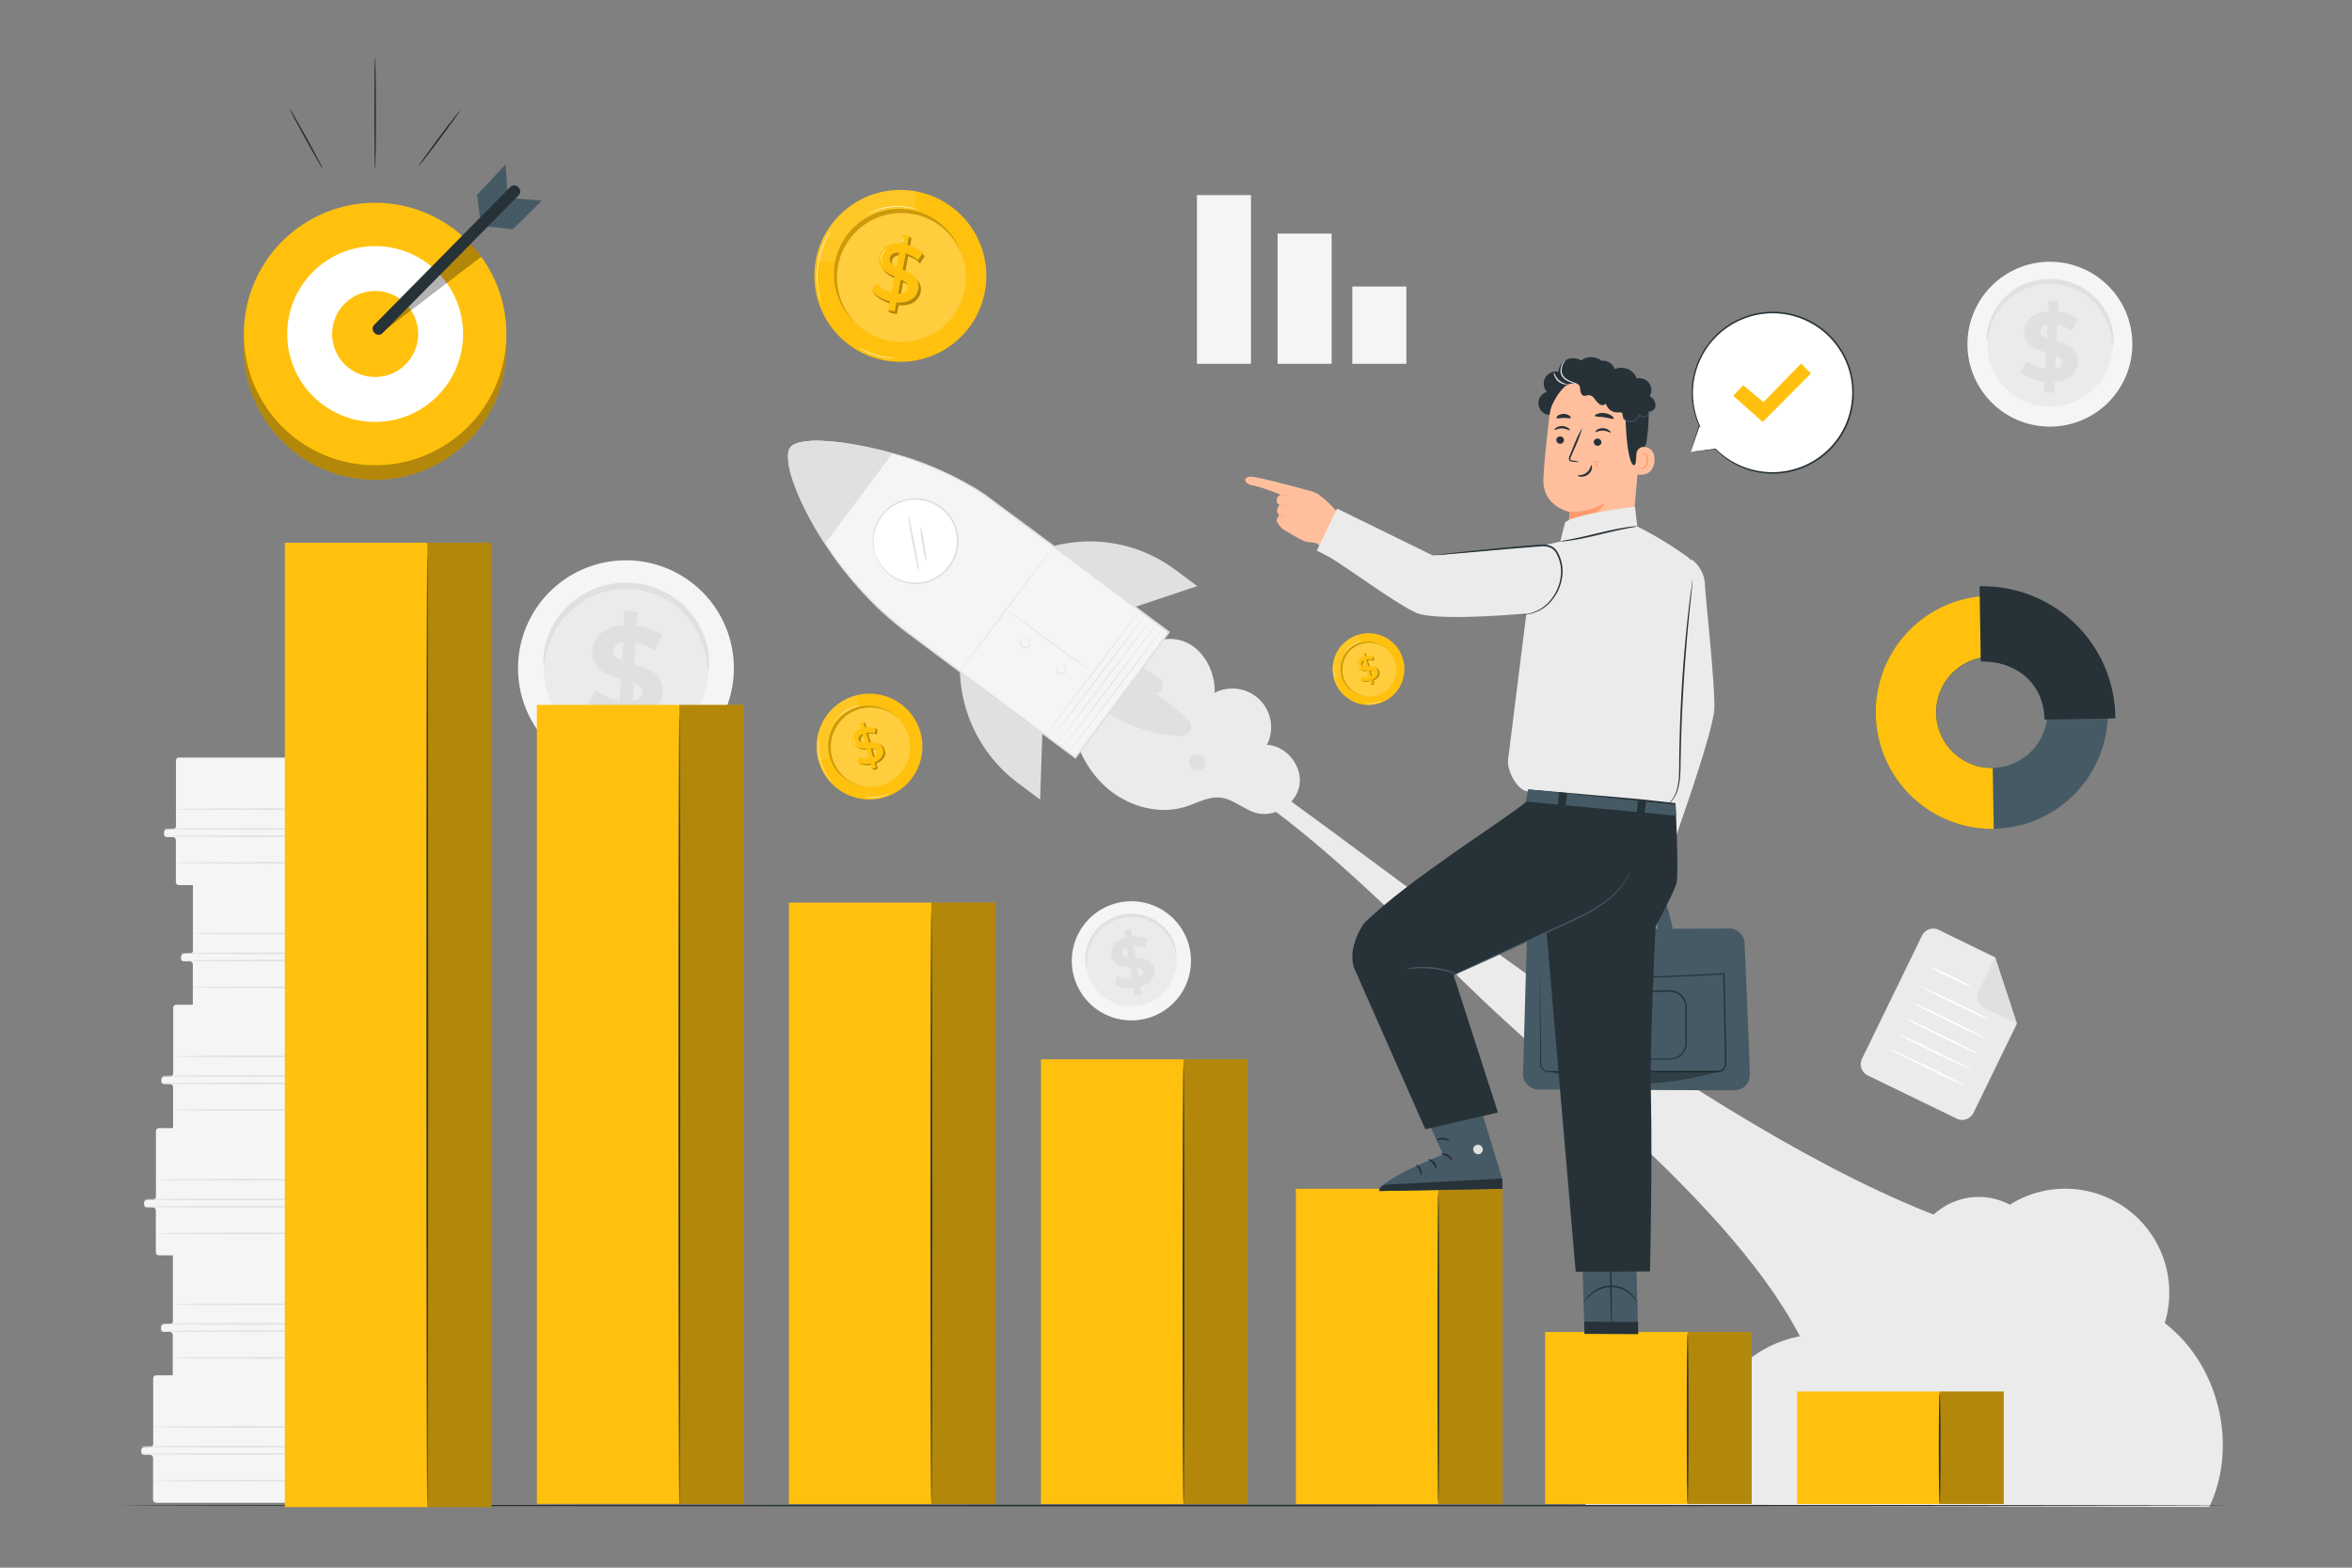 <svg xmlns="http://www.w3.org/2000/svg" viewBox="0 0 750 500"><rect x="0" y="0" width="750" height="500" fill="#808080" stroke="none"/><g id="freepik--background-complete--inject-66"><path d="M400.18,247.38C378.15,232,376,230,364.88,209.32l-10.59,21.61c45.33,12.77,84.43,55.6,118.54,88.06,34.93,33.25,99.47,82.2,108.94,128.33,12.55-31.77,32-27.68,54.57-53.27C561.13,373.26,455,285.74,400.18,247.38Z" style="fill:#ebebeb"></path><path d="M505.4,480.26c5.41-14.85,24.08-21.82,38.49-15.33l-.31-6.73A37.76,37.76,0,0,1,586.94,426c.86-11.11,12.45-20.14,23.43-18.25a21.18,21.18,0,0,1,30.54-23.53A33.17,33.17,0,0,1,690.29,422c17.28,13.21,23.52,39,14.2,58.63" style="fill:#ebebeb"></path><path d="M340.73,224.56l30.34-20.65c10.88-1.43,16.69,9.33,16.23,17.07A12.36,12.36,0,0,1,404,237.56c6.2.31,11.37,6.71,10.37,12.84s-8,10.54-13.93,8.84c-3.94-1.12-7.15-4.38-11.22-4.84-3.82-.43-7.39,1.69-11.05,2.85-9.09,2.91-19.49-.36-26.35-7S341.42,234.08,340.73,224.56Z" style="fill:#ebebeb"></path><path d="M360.2,211.6a27.85,27.85,0,0,1,9.74,4.93,2.49,2.49,0,0,1-1.63,4.44h-.06a102.54,102.54,0,0,1,10.52,8.41,3.07,3.07,0,0,1-2.18,5.34,47,47,0,0,1-30.42-12.89Z" style="fill:#e0e0e0"></path><path d="M306.1,214.14s0,.12,0,.24a46.2,46.2,0,0,0,18.57,35.4l7,5.26.72-21.24Z" style="fill:#e0e0e0"></path><path d="M335.91,174.2l.23-.07a45.61,45.61,0,0,1,38.68,7.62l6.95,5.19-19.88,6.64Z" style="fill:#e0e0e0"></path><path d="M252,142.71c2.36-3.16,14.87-2.88,32.56,1.91A101.78,101.78,0,0,1,314,157.82l58.77,43.86-11.56,15.48-6.69,9-11.56,15.48L289.6,201.83a101.66,101.66,0,0,1-14.44-13.06,122.19,122.19,0,0,1-12-15.4c-9.93-15.31-13.46-27.5-11.1-30.66" style="fill:#f5f5f5"></path><line x1="363.43" y1="194.72" x2="333.69" y2="234.1" style="fill:#f5f5f5"></line><path d="M333.69,234.1c.05,0,6.76-8.74,15-19.61s14.82-19.72,14.77-19.77-6.76,8.74-15,19.61S333.63,234.05,333.69,234.1Z" style="fill:#e0e0e0"></path><line x1="365.34" y1="195.88" x2="335.6" y2="235.25" style="fill:#f5f5f5"></line><path d="M335.6,235.25c.06,0,6.76-8.74,15-19.61s14.83-19.72,14.77-19.76-6.76,8.73-15,19.61S335.54,235.21,335.6,235.25Z" style="fill:#e0e0e0"></path><line x1="367.2" y1="197.31" x2="337.46" y2="236.68" style="fill:#f5f5f5"></line><path d="M337.46,236.68c.05,0,6.76-8.73,15-19.6s14.82-19.73,14.77-19.77-6.76,8.73-15,19.61S337.4,236.64,337.46,236.68Z" style="fill:#e0e0e0"></path><line x1="369.05" y1="198.74" x2="339.31" y2="238.12" style="fill:#f5f5f5"></line><path d="M339.31,238.12c.06,0,6.77-8.74,15-19.61s14.82-19.72,14.76-19.77-6.76,8.74-15,19.61S339.26,238.07,339.31,238.12Z" style="fill:#e0e0e0"></path><line x1="370.91" y1="200.18" x2="341.17" y2="239.55" style="fill:#f5f5f5"></line><path d="M341.17,239.55c.06,0,6.76-8.73,15-19.6s14.83-19.73,14.77-19.77-6.76,8.73-15,19.61S341.11,239.51,341.17,239.55Z" style="fill:#e0e0e0"></path><path d="M321,194.28l.24.25c.17.17.43.36.77.64.67.54,1.66,1.31,2.89,2.24,2.45,1.86,5.88,4.4,9.68,7.18s7.26,5.27,9.77,7.07l3,2.11.82.56.29.19s-.08-.09-.26-.23l-.79-.6-2.93-2.18-9.73-7.13L325,197.26l-2.94-2.17c-.34-.26-.62-.45-.79-.6A1.34,1.34,0,0,0,321,194.28Z" style="fill:#e0e0e0"></path><path d="M306.1,214.14c.06.05,6.73-8.78,14.9-19.71s14.75-19.83,14.69-19.87-6.73,8.78-14.9,19.71S306,214.1,306.1,214.14Z" style="fill:#e0e0e0"></path><path d="M338,212s-.14,0-.36.11a1.54,1.54,0,0,0-.67.77,1.5,1.5,0,0,0,.17,1.51,1.61,1.61,0,0,0,2.92-.8,1.49,1.49,0,0,0-.62-1.38,1.56,1.56,0,0,0-1-.33c-.24,0-.37.07-.36.09s.13,0,.36,0a1.75,1.75,0,0,1,.86.37,1.34,1.34,0,0,1,.49,1.21,1.45,1.45,0,0,1-1,1.2,1.47,1.47,0,0,1-1.48-.52,1.31,1.31,0,0,1-.19-1.29,1.55,1.55,0,0,1,.56-.75C337.87,212,338,212,338,212Z" style="fill:#e0e0e0"></path><path d="M326.47,203.68a.73.73,0,0,0-.36.11,1.67,1.67,0,0,0-.67.78,1.49,1.49,0,0,0,.18,1.5,1.6,1.6,0,0,0,2.91-.8,1.5,1.5,0,0,0-.61-1.38,1.61,1.61,0,0,0-1-.32.69.69,0,0,0-.36.08,2.63,2.63,0,0,0,.36,0,1.58,1.58,0,0,1,.86.37,1.29,1.29,0,0,1,.49,1.2,1.37,1.37,0,0,1-2.48.68,1.31,1.31,0,0,1-.19-1.29,1.59,1.59,0,0,1,.55-.75C326.35,203.74,326.48,203.7,326.47,203.68Z" style="fill:#e0e0e0"></path><path d="M381,240.69a2.6,2.6,0,1,1-.18.07" style="fill:#e0e0e0"></path><path d="M279.24,177.1a13.46,13.46,0,1,0,8.15-17.2A13.46,13.46,0,0,0,279.24,177.1Z" style="fill:#fff"></path><path d="M279.24,177.1a26.52,26.52,0,0,1-.6-3.24,13.43,13.43,0,0,1,2.18-8.5,13.16,13.16,0,0,1,4.43-4.19A13.36,13.36,0,0,1,292,159.4a13.3,13.3,0,0,1,7.3,2.28,13.12,13.12,0,0,1,5.24,14.66,13.32,13.32,0,0,1-4.21,6.39,13.21,13.21,0,0,1-12.4,2.46,13.35,13.35,0,0,1-7.07-5.2,27,27,0,0,1-1.6-2.89,4.76,4.76,0,0,0,.28.82,6,6,0,0,0,.42,1,9.79,9.79,0,0,0,.71,1.24,13.53,13.53,0,0,0,13.41,6,13.61,13.61,0,0,0,6.59-3,12.62,12.62,0,0,0,2.66-2.92,13,13,0,0,0,1.76-3.72,13.65,13.65,0,0,0-5.47-15.3,13.74,13.74,0,0,0-7.62-2.34,13.69,13.69,0,0,0-7,1.89,13.54,13.54,0,0,0-6.59,13.13,9.57,9.57,0,0,0,.24,1.41,5.49,5.49,0,0,0,.28,1A4.64,4.64,0,0,0,279.24,177.1Z" style="fill:#e0e0e0"></path><path d="M252,142.71c2.36-3.16,14.87-2.88,32.56,1.91l-21.46,28.75c-9.93-15.31-13.46-27.5-11.1-30.66" style="fill:#e0e0e0"></path><path d="M252,142.71s-.12.19-.35.6a6.21,6.21,0,0,0-.4,2,24,24,0,0,0,1.46,7.76c2.15,6.54,6.62,15.62,13.94,25.73a121.11,121.11,0,0,0,13.49,15.4,104.91,104.91,0,0,0,8.75,7.42l9.77,7.31,44.06,32.92.23.17.17-.23,14.91-20c5.1-6.85,10.12-13.57,14.9-20l.17-.23-.23-.18-44.1-32.86L319,161.29l-4.67-3.48c-1.58-1.12-3.19-2.08-4.79-3a107.93,107.93,0,0,0-18.64-8.44,131.63,131.63,0,0,0-16.23-4.22,83.31,83.31,0,0,0-12.48-1.57,24.63,24.63,0,0,0-7.87.7,9.15,9.15,0,0,0-1.1.46,6,6,0,0,0-.72.47c-.33.33-.48.51-.48.51l.51-.47a7.72,7.72,0,0,1,.73-.44,10.6,10.6,0,0,1,1.1-.43,25.24,25.24,0,0,1,7.82-.59,85.34,85.34,0,0,1,12.43,1.65,134.83,134.83,0,0,1,16.16,4.29,107.92,107.92,0,0,1,18.54,8.47c1.59.92,3.2,1.9,4.74,3l4.66,3.49,9.78,7.31,44.06,32.92-.06-.41-14.91,20-14.9,20,.4-.06L299,208.53l-9.78-7.29a102.42,102.42,0,0,1-8.74-7.36A120.71,120.71,0,0,1,267,178.58c-7.34-10-11.85-19.07-14.06-25.57a24.74,24.74,0,0,1-1.54-7.69,6.48,6.48,0,0,1,.34-2C252,142.93,252,142.71,252,142.71Z" style="fill:#e0e0e0"></path><path d="M293,182.58a11.52,11.52,0,0,0-.23-2.71c-.23-1.66-.64-3.93-1.13-6.43l-1.31-6.4a13.89,13.89,0,0,0-.63-2.64,10.88,10.88,0,0,0,.23,2.71c.23,1.66.64,3.94,1.13,6.44s.93,4.54,1.3,6.39A14.3,14.3,0,0,0,293,182.58Z" style="fill:#e0e0e0"></path><path d="M295.4,179.42a30.31,30.31,0,0,0-.67-5.9,30,30,0,0,0-1.25-5.81,30,30,0,0,0,.67,5.9A30.49,30.49,0,0,0,295.4,179.42Z" style="fill:#e0e0e0"></path><path d="M624,356.8,595.57,343a4,4,0,0,1-1.83-5.29l19.15-39.32a4,4,0,0,1,5.29-1.83l18,8.78,6.95,21.17L629.27,355A4,4,0,0,1,624,356.8Z" style="fill:#ebebeb"></path><path d="M636.2,305.31l-5.39,11.07a3.67,3.67,0,0,0,1.69,4.91l10.65,5.19Z" style="fill:#e0e0e0"></path><path d="M628.65,314.76c-.07.15-3.07-1.17-6.7-2.94a47.45,47.45,0,0,1-6.45-3.46,47.36,47.36,0,0,1,6.7,2.95A46.81,46.81,0,0,1,628.65,314.76Z" style="fill:#fff"></path><path d="M634.09,325.15c-.07.15-5-2.1-10.94-5s-10.76-5.38-10.7-5.52,5,2.1,10.95,5S634.16,325,634.09,325.15Z" style="fill:#fff"></path><path d="M633.49,331.33c-.07.14-5.4-2.31-11.91-5.49s-11.74-5.85-11.67-6,5.4,2.31,11.92,5.48S633.56,331.19,633.49,331.33Z" style="fill:#fff"></path><path d="M631.09,336.26c-.07.14-5.4-2.31-11.91-5.49s-11.74-5.85-11.67-6,5.4,2.31,11.92,5.48S631.16,336.12,631.09,336.26Z" style="fill:#fff"></path><path d="M628.69,341.19c-.07.14-5.4-2.31-11.92-5.49s-11.73-5.85-11.66-6,5.4,2.31,11.92,5.48S628.76,341.05,628.69,341.19Z" style="fill:#fff"></path><path d="M626.29,346.12c-.07.14-5.41-2.31-11.92-5.49s-11.73-5.85-11.66-6,5.4,2.31,11.91,5.48S626.36,346,626.29,346.12Z" style="fill:#fff"></path><path d="M233.93,215.45A34.41,34.41,0,1,1,202,178.79,34.38,34.38,0,0,1,233.93,215.45Z" style="fill:#f5f5f5"></path><path d="M225.76,214.88a26.22,26.22,0,1,1-24.33-27.94A26.19,26.19,0,0,1,225.76,214.88Z" style="fill:#ebebeb"></path><path d="M225.81,214.06c-.16,0-.19-1.17-.47-3.2a27.66,27.66,0,0,0-2.46-8.23,26.15,26.15,0,0,0-8-9.67,25.94,25.94,0,0,0-3.07-2,26.42,26.42,0,0,0-3.46-1.56,26.14,26.14,0,0,0-3.79-1.05,26.6,26.6,0,0,0-4-.48,28.44,28.44,0,0,0-4,.16,25.6,25.6,0,0,0-3.86.77,23.67,23.67,0,0,0-3.57,1.29,22.87,22.87,0,0,0-3.21,1.72,25.85,25.85,0,0,0-5.19,4.29,26.53,26.53,0,0,0-3.51,4.74,28,28,0,0,0-3.08,8c-.43,2-.55,3.16-.71,3.15s-.26-1.17-.06-3.27a24.28,24.28,0,0,1,2.61-8.57,26.27,26.27,0,0,1,3.51-5.17,26.6,26.6,0,0,1,5.43-4.74,26.09,26.09,0,0,1,3.41-1.91,25.37,25.37,0,0,1,3.83-1.43,26.91,26.91,0,0,1,4.16-.86,28.65,28.65,0,0,1,4.36-.18,28.13,28.13,0,0,1,4.34.52,26.89,26.89,0,0,1,4.07,1.17,26.8,26.8,0,0,1,12,9,26.64,26.64,0,0,1,3.11,5.43,24.31,24.31,0,0,1,1.94,8.75C226.16,212.91,225.93,214.06,225.81,214.06Z" style="fill:#e0e0e0"></path><path d="M201.46,228.85l-.25,4.56-4.07-.22.25-4.44c-4-.47-7.82-1.95-10-3.82l2.51-4.85a16.38,16.38,0,0,0,7.74,3.33l.38-6.8c-4.46-1.35-9.43-3.13-9.1-9,.24-4.31,3.58-7.85,10-8.22l.26-4.52,4.07.22-.25,4.44a18.53,18.53,0,0,1,8.13,3l-2.31,4.89a16.94,16.94,0,0,0-6.12-2.46l-.38,6.92c4.46,1.31,9.34,3.1,9,8.84C211.2,224.94,207.9,228.44,201.46,228.85Zm-3.07-18.22.32-5.78c-2.18.36-3.1,1.5-3.18,2.84S196.63,210,198.39,210.63Zm6.46,10.2c.08-1.42-1.06-2.26-2.77-3l-.32,5.62C203.82,223.14,204.78,222.13,204.85,220.83Z" style="fill:#e0e0e0"></path><path d="M679.9,111.55a26.29,26.29,0,1,1-24.39-28A26.26,26.26,0,0,1,679.9,111.55Z" style="fill:#f5f5f5"></path><path d="M673.66,111.11a20,20,0,1,1-18.59-21.34A20,20,0,0,1,673.66,111.11Z" style="fill:#ebebeb"></path><path d="M673.7,110.49a12.65,12.65,0,0,1-.36-2.45,21.24,21.24,0,0,0-1.87-6.28,20.71,20.71,0,0,0-2.4-3.82,20,20,0,0,0-3.7-3.58A18.6,18.6,0,0,0,663,92.87a18.16,18.16,0,0,0-2.65-1.2,20.48,20.48,0,0,0-2.89-.81,22,22,0,0,0-3.07-.36,21.07,21.07,0,0,0-3.09.13,19,19,0,0,0-3,.58,19.45,19.45,0,0,0-2.72,1,18,18,0,0,0-2.46,1.32,20,20,0,0,0-6.64,6.9,21.35,21.35,0,0,0-2.36,6.12,12.05,12.05,0,0,1-.54,2.41,6,6,0,0,1,0-2.5,18.63,18.63,0,0,1,2-6.55,20.51,20.51,0,0,1,2.69-4,20.72,20.72,0,0,1,4.14-3.62,21.31,21.31,0,0,1,2.62-1.46A19.52,19.52,0,0,1,648,89.77a20.36,20.36,0,0,1,3.18-.66,21.62,21.62,0,0,1,3.33-.14,22.51,22.51,0,0,1,3.31.4,20,20,0,0,1,3.12.9,19.25,19.25,0,0,1,2.83,1.32,18.85,18.85,0,0,1,2.49,1.65,20.36,20.36,0,0,1,3.85,3.93,20.1,20.1,0,0,1,2.38,4.14,18.66,18.66,0,0,1,1.48,6.68A6,6,0,0,1,673.7,110.49Z" style="fill:#e0e0e0"></path><path d="M655.1,121.79l-.19,3.49-3.11-.18.18-3.39a14.67,14.67,0,0,1-7.6-2.92l1.92-3.7a12.63,12.63,0,0,0,5.91,2.55l.29-5.2c-3.41-1-7.2-2.4-7-6.85.18-3.3,2.73-6,7.68-6.28l.19-3.45,3.11.17-.19,3.39a14,14,0,0,1,6.21,2.25l-1.76,3.74a12.75,12.75,0,0,0-4.67-1.88l-.3,5.29c3.41,1,7.14,2.36,6.9,6.75C662.54,118.8,660,121.47,655.1,121.79Zm-2.35-13.92.25-4.42c-1.67.28-2.37,1.15-2.43,2.17S651.41,107.36,652.75,107.87Zm4.94,7.79c.06-1.09-.81-1.73-2.12-2.27l-.24,4.29C656.9,117.43,657.63,116.66,657.69,115.66Z" style="fill:#e0e0e0"></path><path d="M379.57,303.65a19,19,0,1,1-21.54-16A19,19,0,0,1,379.57,303.65Z" style="fill:#f5f5f5"></path><path d="M375.09,304.3a14.49,14.49,0,1,1-16.41-12.22A14.47,14.47,0,0,1,375.09,304.3Z" style="fill:#ebebeb"></path><path d="M375,303.85a8,8,0,0,1-.63-1.66,15.38,15.38,0,0,0-2.3-4.16,14.16,14.16,0,0,0-5.44-4.28,12.89,12.89,0,0,0-1.89-.7,13.55,13.55,0,0,0-2-.44,14.75,14.75,0,0,0-4.39.09,16.67,16.67,0,0,0-2.16.56,14.91,14.91,0,0,0-2,.87,14.31,14.31,0,0,0-1.77,1.11,14,14,0,0,0-1.53,1.31,14.37,14.37,0,0,0-2.3,2.93,14.79,14.79,0,0,0-1.34,3,15.61,15.61,0,0,0-.72,4.69,9.6,9.6,0,0,1,0,1.78,4.2,4.2,0,0,1-.42-1.76,13.29,13.29,0,0,1,.4-4.93,15,15,0,0,1,1.29-3.21,14.73,14.73,0,0,1,2.37-3.19,14,14,0,0,1,1.62-1.43,13.74,13.74,0,0,1,1.9-1.23,15.27,15.27,0,0,1,2.14-.95,15.16,15.16,0,0,1,4.74-.84,15.17,15.17,0,0,1,2.34.16,14.34,14.34,0,0,1,2.2.49,15,15,0,0,1,2,.79,14.64,14.64,0,0,1,3.33,2.18,14.38,14.38,0,0,1,2.32,2.57,13.37,13.37,0,0,1,2.07,4.49A4.44,4.44,0,0,1,375,303.85Z" style="fill:#e0e0e0"></path><path d="M363.62,314.7l.4,2.49-2.22.36-.39-2.42a10.78,10.78,0,0,1-5.83-.9l.79-2.91a9.07,9.07,0,0,0,4.57.89l-.59-3.72c-2.57-.2-5.46-.58-6-3.76-.38-2.36,1-4.66,4.46-5.62l-.39-2.47,2.22-.36.39,2.43a10.12,10.12,0,0,1,4.73.63l-.67,2.91a9.39,9.39,0,0,0-3.59-.61l.61,3.79c2.56.18,5.41.57,5.91,3.7C368.42,311.45,367.05,313.72,363.62,314.7Zm-3.8-9.48-.5-3.15c-1.14.45-1.5,1.17-1.39,1.91S358.79,305.07,359.82,305.22Zm4.69,4.75c-.13-.78-.84-1.09-1.85-1.28l.49,3.08C364.23,311.34,364.62,310.69,364.51,310Z" style="fill:#e0e0e0"></path><path d="M49.72,360.79v20.88a1,1,0,0,1-1,1H46.93a1,1,0,0,0-1,1v.42a1,1,0,0,0,1,1h1.76a1,1,0,0,1,1,1v13.3a1,1,0,0,0,1,1h69.6a1,1,0,0,0,1-1V387.63a1,1,0,0,0-1-1h-3.24a1,1,0,0,1-1-1v-1a1,1,0,0,1,1-1h3.24a1,1,0,0,0,1-1V380a1,1,0,0,1,1-1h.29a1,1,0,0,0,1-1h0a1,1,0,0,0-1-1H122a1,1,0,0,1-1-1V360.79a1,1,0,0,0-1-1H50.76A1,1,0,0,0,49.72,360.79Z" style="fill:#f5f5f5"></path><path d="M102.36,360.85v38.43a1,1,0,0,0,1,1h17a1,1,0,0,0,1-1V387.37a1,1,0,0,0-1-1h-3.24a1,1,0,0,1-1-1v-.7a1,1,0,0,1,1-1l3.2.06a1,1,0,0,0,1-1v-2.47a1,1,0,0,1,1-1h.31a1,1,0,0,0,1-1.06v-.31a1,1,0,0,0-1-1l-.79,0a1,1,0,0,1-1-1V360.79a1,1,0,0,0-1-1l-16.51.06A1,1,0,0,0,102.36,360.85Z" style="fill:#e0e0e0"></path><path d="M103.72,384.88c0,.14-13,.25-29,.25s-29-.11-29-.25,13-.26,29-.26S103.72,384.74,103.72,384.88Z" style="fill:#e0e0e0"></path><path d="M103.72,382.54c0,.14-13,.26-29,.26s-29-.12-29-.26,13-.25,29-.25S103.72,382.4,103.72,382.54Z" style="fill:#e0e0e0"></path><path d="M107.44,376.27c0,.14-13,.25-29,.25s-29-.11-29-.25,13-.26,29-.26S107.44,376.12,107.44,376.27Z" style="fill:#e0e0e0"></path><path d="M107.8,393.37c0,.14-13,.26-29,.26s-29-.12-29-.26,13-.25,29-.25S107.8,393.23,107.8,393.37Z" style="fill:#e0e0e0"></path><path d="M55.13,400.48v20.89a1,1,0,0,1-1,1H52.33a1,1,0,0,0-1,1v.42a1,1,0,0,0,1,1h1.76a1,1,0,0,1,1,1v13.29a1,1,0,0,0,1,1h69.59a1,1,0,0,0,1-1V427.32a1,1,0,0,0-1-1h-3.23a1,1,0,0,1-1-1v-1a1,1,0,0,1,1-1h3.23a1,1,0,0,0,1-1v-2.5a1,1,0,0,1,1-1h.28a1,1,0,0,0,1-1h0a1,1,0,0,0-1-1h-.72a1,1,0,0,1-1-1V400.48a1,1,0,0,0-1-1H56.17A1,1,0,0,0,55.13,400.48Z" style="fill:#f5f5f5"></path><path d="M107.77,400.54V439a1,1,0,0,0,1,1h17a1,1,0,0,0,1-1V427.06a1,1,0,0,0-1-1h-3.23a1,1,0,0,1-1-1v-.7a1,1,0,0,1,1.06-1l3.19.06a1,1,0,0,0,1.06-1V419.8a1,1,0,0,1,1-1h.31a1,1,0,0,0,1-1.06v-.3a1,1,0,0,0-1-1l-.8,0a1,1,0,0,1-1-1V400.48a1,1,0,0,0-1-1l-16.52.06A1,1,0,0,0,107.77,400.54Z" style="fill:#e0e0e0"></path><path d="M109.13,424.57c0,.14-13,.25-29,.25s-29-.11-29-.25,13-.26,29-.26S109.13,424.43,109.13,424.57Z" style="fill:#e0e0e0"></path><path d="M109.13,422.23c0,.15-13,.26-29,.26s-29-.11-29-.26,13-.25,29-.25S109.13,422.09,109.13,422.23Z" style="fill:#e0e0e0"></path><path d="M112.85,416c0,.14-13,.25-29,.25s-29-.11-29-.25,13-.26,29-.26S112.85,415.82,112.85,416Z" style="fill:#e0e0e0"></path><path d="M113.2,433.06c0,.15-13,.26-29,.26s-29-.11-29-.26,13-.25,29-.25S113.2,432.92,113.2,433.06Z" style="fill:#e0e0e0"></path><path d="M48.85,439.64v20.88a1,1,0,0,1-1,1H46.05a1,1,0,0,0-1,1V463a1,1,0,0,0,1,1h1.76a1,1,0,0,1,1,1v13.3a1,1,0,0,0,1,1h69.59a1,1,0,0,0,1-1V466.48a1,1,0,0,0-1-1h-3.23a1,1,0,0,1-1-1v-1a1,1,0,0,1,1-1h3.23a1,1,0,0,0,1-1v-2.49a1,1,0,0,1,1-1h.28a1,1,0,0,0,1-1h0a1,1,0,0,0-1-1h-.72a1,1,0,0,1-1-1V439.64a1,1,0,0,0-1-1H49.89A1,1,0,0,0,48.85,439.64Z" style="fill:#f5f5f5"></path><path d="M101.49,439.7v38.43a1,1,0,0,0,1,1h17a1,1,0,0,0,1-1V466.22a1,1,0,0,0-1-1h-3.23a1,1,0,0,1-1-1v-.69a1,1,0,0,1,1.06-1l3.19.06a1,1,0,0,0,1.06-1V459a1,1,0,0,1,1-1h.3a1,1,0,0,0,1-1.06v-.31a1,1,0,0,0-1-1l-.8,0a1,1,0,0,1-1-1V439.64a1,1,0,0,0-1-1l-16.52.06A1,1,0,0,0,101.49,439.7Z" style="fill:#e0e0e0"></path><path d="M102.84,463.72c0,.14-13,.26-29,.26s-29-.12-29-.26,13-.25,29-.25S102.84,463.58,102.84,463.72Z" style="fill:#e0e0e0"></path><path d="M102.84,461.39c0,.14-13,.26-29,.26s-29-.12-29-.26,13-.25,29-.25S102.84,461.25,102.84,461.39Z" style="fill:#e0e0e0"></path><path d="M106.56,455.11c0,.14-13,.26-29,.26s-29-.12-29-.26,13-.25,29-.25S106.56,455,106.56,455.11Z" style="fill:#e0e0e0"></path><path d="M106.92,472.22c0,.14-13,.26-29,.26s-29-.12-29-.26S62,472,78,472,106.92,472.08,106.92,472.22Z" style="fill:#e0e0e0"></path><path d="M56.11,242.61v20.88a1,1,0,0,1-1,1H53.31a1,1,0,0,0-1,1V266a1,1,0,0,0,1,1h1.76a1,1,0,0,1,1,1v13.3a1,1,0,0,0,1,1h69.59a1,1,0,0,0,1-1V269.45a1,1,0,0,0-1-1h-3.23a1,1,0,0,1-1-1v-1a1,1,0,0,1,1-1h3.23a1,1,0,0,0,1-1v-2.49a1,1,0,0,1,1-1h.28a1,1,0,0,0,1-1h0a1,1,0,0,0-1-1h-.73a1,1,0,0,1-1-1V242.61a1,1,0,0,0-1-1H57.15A1,1,0,0,0,56.11,242.61Z" style="fill:#f5f5f5"></path><path d="M108.75,242.67V281.1a1,1,0,0,0,1,1h17a1,1,0,0,0,1-1V269.19a1,1,0,0,0-1-1h-3.23a1,1,0,0,1-1-1v-.7a1,1,0,0,1,1.06-1l3.19.06a1,1,0,0,0,1.06-1v-2.47a1,1,0,0,1,1-1h.3a1,1,0,0,0,1-1.06v-.31a1,1,0,0,0-1-1l-.79,0a1,1,0,0,1-1-1V242.61a1,1,0,0,0-1-1l-16.51.06A1,1,0,0,0,108.75,242.67Z" style="fill:#e0e0e0"></path><path d="M110.1,266.69c0,.15-13,.26-29,.26s-29-.11-29-.26,13-.25,29-.25S110.1,266.55,110.1,266.69Z" style="fill:#e0e0e0"></path><path d="M110.1,264.36c0,.14-13,.26-29,.26s-29-.12-29-.26,13-.25,29-.25S110.1,264.22,110.1,264.36Z" style="fill:#e0e0e0"></path><path d="M113.82,258.08c0,.15-13,.26-29,.26s-29-.11-29-.26,13-.25,29-.25S113.82,257.94,113.82,258.08Z" style="fill:#e0e0e0"></path><path d="M114.18,275.19c0,.14-13,.26-29,.26s-29-.12-29-.26,13-.25,29-.25S114.18,275.05,114.18,275.19Z" style="fill:#e0e0e0"></path><path d="M61.51,282.3v20.89a1,1,0,0,1-1,1H58.72a1,1,0,0,0-1,1v.42a1,1,0,0,0,1,1h1.76a1,1,0,0,1,1,1v13.29a1,1,0,0,0,1,1h69.6a1,1,0,0,0,1-1V309.14a1,1,0,0,0-1-1h-3.24a1,1,0,0,1-1-1v-1a1,1,0,0,1,1-1h3.24a1,1,0,0,0,1-1v-2.5a1,1,0,0,1,1-1h.29a1,1,0,0,0,1-1h0a1,1,0,0,0-1-1h-.73a1,1,0,0,1-1-1V282.3a1,1,0,0,0-1-1H62.55A1,1,0,0,0,61.51,282.3Z" style="fill:#f5f5f5"></path><path d="M114.15,282.36v38.43a1,1,0,0,0,1,1h17a1,1,0,0,0,1-1V308.88a1,1,0,0,0-1-1h-3.24a1,1,0,0,1-1-1v-.7a1,1,0,0,1,1.05-1l3.2.06a1,1,0,0,0,1.05-1v-2.47a1,1,0,0,1,1-1h.31a1,1,0,0,0,1-1.06v-.3a1,1,0,0,0-1-1l-.79,0a1,1,0,0,1-1-1V282.3a1,1,0,0,0-1-1l-16.51.06A1,1,0,0,0,114.15,282.36Z" style="fill:#e0e0e0"></path><path d="M115.51,306.39c0,.14-13,.25-29,.25s-29-.11-29-.25,13-.26,29-.26S115.51,306.25,115.51,306.39Z" style="fill:#e0e0e0"></path><path d="M115.51,304.05c0,.14-13,.26-29,.26s-29-.12-29-.26,13-.25,29-.25S115.51,303.91,115.51,304.05Z" style="fill:#e0e0e0"></path><path d="M119.23,297.78c0,.14-13,.25-29,.25s-29-.11-29-.25,13-.26,29-.26S119.23,297.64,119.23,297.78Z" style="fill:#e0e0e0"></path><path d="M119.59,314.88c0,.14-13,.26-29,.26s-29-.12-29-.26,13-.25,29-.25S119.59,314.74,119.59,314.88Z" style="fill:#e0e0e0"></path><path d="M55.23,321.45v20.89a1,1,0,0,1-1,1H52.44a1,1,0,0,0-1,1v.41a1,1,0,0,0,1,1h1.75a1,1,0,0,1,1,1V360.2a1,1,0,0,0,1,1h69.59a1,1,0,0,0,1-1V348.3a1,1,0,0,0-1-1h-3.23a1,1,0,0,1-1-1v-1a1,1,0,0,1,1-1h3.23a1,1,0,0,0,1-1v-2.49a1,1,0,0,1,1-1h.28a1,1,0,0,0,1-1h0a1,1,0,0,0-1-1h-.72a1,1,0,0,1-1-1V321.45a1,1,0,0,0-1-1H56.27A1,1,0,0,0,55.23,321.45Z" style="fill:#f5f5f5"></path><path d="M107.87,321.52V360a1,1,0,0,0,1,1h17a1,1,0,0,0,1-1V348a1,1,0,0,0-1-1h-3.23a1,1,0,0,1-1-1v-.69a1,1,0,0,1,1.06-1l3.2.06a1,1,0,0,0,1.05-1v-2.47a1,1,0,0,1,1-1h.31a1,1,0,0,0,1-1.06v-.31a1,1,0,0,0-1-1l-.8,0a1,1,0,0,1-1-1V321.46a1,1,0,0,0-1-1l-16.52.06A1,1,0,0,0,107.87,321.52Z" style="fill:#e0e0e0"></path><path d="M109.23,345.54c0,.14-13,.26-29,.26s-29-.12-29-.26,13-.25,29-.25S109.23,345.4,109.23,345.54Z" style="fill:#e0e0e0"></path><path d="M109.23,343.21c0,.14-13,.26-29,.26s-29-.12-29-.26,13-.25,29-.25S109.23,343.07,109.23,343.21Z" style="fill:#e0e0e0"></path><path d="M113,336.93c0,.14-13,.26-29,.26s-29-.12-29-.26,13-.25,29-.25S113,336.79,113,336.93Z" style="fill:#e0e0e0"></path><path d="M113.3,354c0,.14-13,.25-29,.25s-29-.11-29-.25,13-.25,29-.25S113.3,353.9,113.3,354Z" style="fill:#e0e0e0"></path><rect x="381.68" y="62.22" width="17.23" height="53.81" style="fill:#f5f5f5"></rect><rect x="407.4" y="74.51" width="17.23" height="41.52" style="fill:#f5f5f5"></rect><rect x="431.22" y="91.38" width="17.23" height="24.65" style="fill:#f5f5f5"></rect></g><g id="freepik--Floor--inject-66"><path d="M711.37,480.19c0,.15-150.64.26-336.43.26s-336.47-.11-336.47-.26,150.61-.26,336.47-.26S711.37,480.05,711.37,480.19Z" style="fill:#263238"></path></g><g id="freepik--Chart--inject-66"><path d="M598.15,227.74a37,37,0,1,1,37.6,36.58A37.15,37.15,0,0,1,598.15,227.74Zm54.7-.89a17.7,17.7,0,1,0-17.41,18.07A17.76,17.76,0,0,0,652.85,226.85Z" style="fill:#455a64"></path><path d="M598.15,227.74A37.15,37.15,0,0,1,634.56,190l.31,19.4a17.78,17.78,0,0,0,.57,35.56l.31,19.4A37.14,37.14,0,0,1,598.15,227.74Z" style="fill:#FFC10D"></path><path d="M631.24,187a42.28,42.28,0,0,1,43.3,42.12l-22.59.37C651.76,218,643,210.78,631.62,211Z" style="fill:#263238"></path></g><g id="freepik--Coins--inject-66"><circle cx="287.11" cy="87.99" r="27.41" transform="translate(193.97 373.47) rotate(-88.97)" style="fill:#FFC10D"></circle><g style="opacity:0.1"><path d="M292.27,61.08a27.4,27.4,0,0,0-32.08,21.75S278.94,87.3,285,80.56,292.27,61.08,292.27,61.08Z" style="fill:#fff"></path></g><path d="M307.22,91.41A20.83,20.83,0,1,1,290.69,67,20.83,20.83,0,0,1,307.22,91.41Z" style="fill:#FFC10D"></path><g style="opacity:0.2"><path d="M307.22,91.41A20.83,20.83,0,1,1,290.69,67,20.83,20.83,0,0,1,307.22,91.41Z"></path></g><path d="M307.64,92.37a20.56,20.56,0,1,1-16.32-24.06A20.56,20.56,0,0,1,307.64,92.37Z" style="fill:#FFC10D"></path><g style="opacity:0.2"><path d="M307.64,92.37a20.56,20.56,0,1,1-16.32-24.06A20.56,20.56,0,0,1,307.64,92.37Z" style="fill:#fff"></path></g><path d="M288.59,86.91l1-5.17h0a10.46,10.46,0,0,1,2.6,1.24,8.42,8.42,0,0,1,1.13,1.06l.1-.15,1.16-1.71.26-.39-.73-1.14-.48.11a10,10,0,0,0-3.54-1.8l.55-2.84-.75-.88-.14.71-1.21-.23L288,78.62c-4.06-.38-6.39,1.53-6.89,4.14-.69,3.56,2.18,5.07,4.89,6.3l-1,5.12a10,10,0,0,1-4.75-2.93l-1.64,2.37a11.4,11.4,0,0,0,5.86,3.32l-.41,2.15-1-.18.86.87,2.1.41.55-2.87c4.1.36,6.45-1.52,7-4.13C294.22,89.63,291.3,88.14,288.59,86.91Zm-2-.94c-1.4-.72-2.39-1.5-2.15-2.73s1.16-1.9,3-1.83Zm3-4.23Zm-2.45,12.79L288,90c1.45.73,2.46,1.54,2.22,2.79C290,93.89,289.05,94.61,287.13,94.53Z" style="fill:#FFC10D"></path><g style="opacity:0.3"><path d="M288.59,86.91l1-5.17h0a10.46,10.46,0,0,1,2.6,1.24,8.42,8.42,0,0,1,1.13,1.06l.1-.15,1.16-1.71.26-.39-.73-1.14-.48.11a10,10,0,0,0-3.54-1.8l.55-2.84-.75-.88-.14.71-1.21-.23L288,78.62c-4.06-.38-6.39,1.53-6.89,4.14-.69,3.56,2.18,5.07,4.89,6.3l-1,5.12a10,10,0,0,1-4.75-2.93l-1.64,2.37a11.4,11.4,0,0,0,5.86,3.32l-.41,2.15-1-.18.86.87,2.1.41.55-2.87c4.1.36,6.45-1.52,7-4.13C294.22,89.63,291.3,88.14,288.59,86.91Zm-2-.94c-1.4-.72-2.39-1.5-2.15-2.73s1.16-1.9,3-1.83Zm3-4.23Zm-2.45,12.79L288,90c1.45.73,2.46,1.54,2.22,2.79C290,93.89,289.05,94.61,287.13,94.53Z"></path></g><path d="M285.86,96.45l-.55,2.87-2.1-.4.55-2.84a11.45,11.45,0,0,1-5.87-3.33l1.65-2.37a9.93,9.93,0,0,0,4.75,2.93l1-5.12c-2.71-1.23-5.58-2.74-4.9-6.3.5-2.61,2.83-4.52,6.9-4.14l.56-2.89,2.09.4-.54,2.84a11.32,11.32,0,0,1,4.9,2.56L292.73,83a10.7,10.7,0,0,0-3.88-2.17l-1,5.17c2.71,1.23,5.63,2.72,4.95,6.28C292.31,94.93,290,96.81,285.86,96.45Zm0-11.35.88-4.56c-1.88-.07-2.82.71-3,1.83S284.46,84.38,285.86,85.1Zm3.63,6.82c.24-1.25-.77-2.06-2.23-2.79l-.87,4.53C288.32,93.74,289.28,93,289.49,91.92Z" style="fill:#FFC10D"></path><path d="M261.76,96.22s0-.07-.08-.23l-.21-.68a9.19,9.19,0,0,1-.28-1.08,13.8,13.8,0,0,1-.3-1.46c-.05-.27-.09-.56-.14-.85s-.07-.61-.1-.93c-.09-.65-.11-1.34-.14-2.07a29.24,29.24,0,0,1,.3-4.73,30,30,0,0,1,1.11-4.61c.25-.68.47-1.34.74-1.93.13-.3.24-.59.38-.86l.38-.78c.23-.5.5-.92.71-1.3s.42-.7.6-.95l.39-.59a1.58,1.58,0,0,1,.16-.2,2.08,2.08,0,0,1-.12.22l-.37.61c-.16.26-.35.58-.56,1s-.46.81-.68,1.31l-.37.77c-.13.27-.24.57-.36.86-.26.59-.48,1.25-.72,1.93a28.1,28.1,0,0,0-1.4,9.28c0,.72,0,1.41.11,2,0,.32.05.63.1.93s.08.58.12.85c.07.54.18,1,.27,1.45a10.08,10.08,0,0,0,.25,1.09c.07.28.12.51.17.69A1.12,1.12,0,0,1,261.76,96.22Z" style="fill:#fff"></path><path d="M281.71,84.37a1.85,1.85,0,0,1-.48-.7,3.26,3.26,0,0,1-.2-2,3.19,3.19,0,0,1,1.07-1.75,1.64,1.64,0,0,1,.74-.43s-.27.18-.64.53a3.44,3.44,0,0,0-1,1.69,3.4,3.4,0,0,0,.13,2C281.54,84.09,281.74,84.35,281.71,84.37Z" style="fill:#fff"></path><path d="M287.78,77.41a2,2,0,0,1,.07-.86c.09-.46.2-.83.26-.82a2,2,0,0,1-.06.86C288,77.05,287.84,77.42,287.78,77.41Z" style="fill:#fff"></path><path d="M292.64,66.85a3.3,3.3,0,0,1-.66-.15c-.2-.06-.46-.13-.76-.19s-.63-.15-1-.2-.79-.14-1.24-.19S288,66,287.53,66a23,23,0,0,0-3.29.07,22.76,22.76,0,0,0-3.25.58c-.49.14-.95.26-1.38.41s-.82.28-1.18.42-.67.29-.95.41a6.13,6.13,0,0,0-.71.33,3.28,3.28,0,0,1-.61.27,4,4,0,0,1,.57-.34c.19-.11.42-.24.7-.37s.58-.29.95-.43.74-.31,1.18-.45.89-.29,1.38-.43a21.56,21.56,0,0,1,3.28-.6,23.37,23.37,0,0,1,3.32-.06c.51,0,1,.08,1.45.15s.87.14,1.25.21.71.17,1,.24.55.15.76.22Z" style="fill:#fff"></path><path d="M285.49,114.15l-.51,0a13.49,13.49,0,0,1-1.38,0,20.2,20.2,0,0,1-4.47-.8,19.82,19.82,0,0,1-4.18-1.81c-.51-.29-.9-.54-1.17-.73a3.93,3.93,0,0,1-.4-.31,1.65,1.65,0,0,1,.45.24c.27.17.68.4,1.19.68a22.82,22.82,0,0,0,4.16,1.73,22.5,22.5,0,0,0,4.43.85c.58.06,1.05.08,1.37.09A2.1,2.1,0,0,1,285.49,114.15Z" style="fill:#fff"></path><path d="M293.52,233.61a16.87,16.87,0,1,1-20.77-11.75A16.87,16.87,0,0,1,293.52,233.61Z" style="fill:#FFC10D"></path><g style="opacity:0.1"><path d="M272.75,221.86A16.87,16.87,0,0,0,261,242.63s11.57-2.66,13-8S272.75,221.86,272.75,221.86Z" style="fill:#fff"></path></g><path d="M289.29,234.51a12.83,12.83,0,1,1-15.79-8.94A12.83,12.83,0,0,1,289.29,234.51Z" style="fill:#FFC10D"></path><g style="opacity:0.2"><path d="M289.29,234.51a12.83,12.83,0,1,1-15.79-8.94A12.83,12.83,0,0,1,289.29,234.51Z"></path></g><path d="M289.78,234.92a12.66,12.66,0,1,1-15.57-8.81A12.66,12.66,0,0,1,289.78,234.92Z" style="fill:#FFC10D"></path><g style="opacity:0.2"><path d="M289.78,234.92a12.66,12.66,0,1,1-15.57-8.81A12.66,12.66,0,0,1,289.78,234.92Z" style="fill:#fff"></path></g><path d="M277.78,237.11l-.87-3.12h0a6.59,6.59,0,0,1,1.78,0,4.9,4.9,0,0,1,.91.28l0-.11.17-1.26,0-.29-.71-.43-.24.2a5.89,5.89,0,0,0-2.44,0l-.47-1.71-.66-.29.12.43-.73.21.48,1.74c-2.34.9-3.11,2.6-2.67,4.17.6,2.15,2.59,2.2,4.42,2.14l.86,3.09a6.13,6.13,0,0,1-3.42-.32l-.26,1.76a7,7,0,0,0,4.14.23l.36,1.3-.6.17.72.25,1.26-.36-.48-1.73c2.36-.92,3.14-2.6,2.71-4.17C281.63,237.08,279.61,237.05,277.78,237.11Zm-1.36,0c-1,0-1.73-.17-1.93-.91s.12-1.37,1.17-1.84Zm.49-3.15Zm2.15,7.73L278.3,239c1,0,1.78.18,2,.93S280.14,241.24,279.06,241.72Z" style="fill:#FFC10D"></path><g style="opacity:0.3"><path d="M277.78,237.11l-.87-3.12h0a6.59,6.59,0,0,1,1.78,0,4.9,4.9,0,0,1,.91.28l0-.11.17-1.26,0-.29-.71-.43-.24.2a5.89,5.89,0,0,0-2.44,0l-.47-1.71-.66-.29.12.43-.73.21.48,1.74c-2.34.9-3.11,2.6-2.67,4.17.6,2.15,2.59,2.2,4.42,2.14l.86,3.09a6.13,6.13,0,0,1-3.42-.32l-.26,1.76a7,7,0,0,0,4.14.23l.36,1.3-.6.17.72.25,1.26-.36-.48-1.73c2.36-.92,3.14-2.6,2.71-4.17C281.63,237.08,279.61,237.05,277.78,237.11Zm-1.36,0c-1,0-1.73-.17-1.93-.91s.12-1.37,1.17-1.84Zm.49-3.15Zm2.15,7.73L278.3,239c1,0,1.78.18,2,.93S280.14,241.24,279.06,241.72Z"></path></g><path d="M278.88,243.13l.48,1.73-1.26.35-.48-1.72a7,7,0,0,1-4.14-.23l.26-1.75a6.22,6.22,0,0,0,3.42.31l-.86-3.09c-1.83.06-3.83,0-4.42-2.14-.44-1.57.32-3.27,2.67-4.17l-.48-1.74,1.26-.35.48,1.71a6.94,6.94,0,0,1,3.4.07l-.2,1.74a6.76,6.76,0,0,0-2.74-.14l.87,3.12c1.83-.05,3.85,0,4.45,2.12C282,240.52,281.24,242.2,278.88,243.13Zm-3.1-6.27-.76-2.75c-1,.47-1.36,1.16-1.17,1.84S274.81,236.85,275.78,236.86Zm3.87,2.77c-.21-.75-1-.92-2-.93l.76,2.74C279.5,241,279.83,240.3,279.65,239.63Z" style="fill:#FFC10D"></path><path d="M265.53,249.58s0,0-.11-.1l-.3-.32a6.92,6.92,0,0,1-.46-.52c-.16-.21-.37-.44-.56-.72l-.31-.43-.31-.49c-.22-.33-.42-.71-.64-1.1a16.53,16.53,0,0,1-1.77-5.54c-.05-.45-.11-.87-.12-1.27,0-.2,0-.39,0-.57V238a8.35,8.35,0,0,1,0-.91c0-.27,0-.5.06-.69l.06-.43,0-.15s0,0,0,.15,0,.26,0,.44a6.07,6.07,0,0,0,0,.68c0,.27,0,.58,0,.91,0,.17,0,.35,0,.53s0,.38,0,.58c0,.39.08.81.13,1.25a19.32,19.32,0,0,0,.65,2.83,19,19,0,0,0,1.11,2.67c.22.4.41.77.63,1.11.1.16.2.33.3.48l.3.44c.19.28.39.51.55.73s.31.39.43.53.21.25.29.33Z" style="fill:#fff"></path><path d="M273.29,237.59a1,1,0,0,1-.46-.25,2.07,2.07,0,0,1-.67-1.08,2,2,0,0,1,.12-1.26,1,1,0,0,1,.29-.43s-.1.17-.21.47a2.08,2.08,0,0,0-.08,1.19,2.24,2.24,0,0,0,.61,1C273.12,237.49,273.3,237.57,273.29,237.59Z" style="fill:#fff"></path><path d="M274.74,232.1a1.44,1.44,0,0,1-.2-.5,1.16,1.16,0,0,1-.08-.52,1.25,1.25,0,0,1,.2.49A1.2,1.2,0,0,1,274.74,232.1Z" style="fill:#fff"></path><path d="M274.53,224.94a1.81,1.81,0,0,1-.4.1l-.47.1-.62.17-.73.23c-.27.09-.54.21-.83.33a14.92,14.92,0,0,0-1.8.94,14.66,14.66,0,0,0-1.63,1.2c-.23.21-.46.4-.65.6s-.38.39-.54.56-.29.34-.41.48l-.3.38c-.16.21-.26.32-.26.32a1.86,1.86,0,0,1,.22-.35,4.41,4.41,0,0,1,.28-.39c.12-.15.25-.32.41-.5s.33-.37.53-.57.41-.4.64-.62a14.13,14.13,0,0,1,1.65-1.22,14.4,14.4,0,0,1,1.82-.94c.29-.12.57-.23.83-.31a7.72,7.72,0,0,1,.75-.23c.23-.07.44-.1.62-.14a4.28,4.28,0,0,1,.48-.09Z" style="fill:#fff"></path><path d="M283.51,253l-.26.16c-.18.09-.44.22-.77.36a12.19,12.19,0,0,1-2.69.78,12.37,12.37,0,0,1-2.8.15l-.84-.09-.31-.06a1,1,0,0,1,.31,0c.2,0,.49,0,.85,0a13.69,13.69,0,0,0,2.77-.18,14.34,14.34,0,0,0,2.67-.74c.34-.13.6-.25.78-.33A1.43,1.43,0,0,1,283.51,253Z" style="fill:#fff"></path><path d="M447.43,210.37a11.44,11.44,0,1,1-14.07-8A11.44,11.44,0,0,1,447.43,210.37Z" style="fill:#FFC10D"></path><g style="opacity:0.1"><path d="M433.36,202.4a11.44,11.44,0,0,0-8,14.08s7.84-1.8,8.84-5.44S433.36,202.4,433.36,202.4Z" style="fill:#fff"></path></g><path d="M444.57,211a8.7,8.7,0,1,1-10.7-6.05A8.71,8.71,0,0,1,444.57,211Z" style="fill:#FFC10D"></path><g style="opacity:0.2"><path d="M444.57,211a8.7,8.7,0,1,1-10.7-6.05A8.71,8.71,0,0,1,444.57,211Z"></path></g><circle cx="436.63" cy="213.55" r="8.58" transform="translate(-44.33 143.37) rotate(-17.76)" style="fill:#FFC10D"></circle><g style="opacity:0.2"><circle cx="436.63" cy="213.55" r="8.58" transform="translate(-44.33 143.37) rotate(-17.76)" style="fill:#fff"></circle></g><path d="M436.77,212.74l-.59-2.11h0a4.37,4.37,0,0,1,1.2,0,3.45,3.45,0,0,1,.62.18v-.07l.12-.85,0-.2-.48-.29-.16.13a4.21,4.21,0,0,0-1.66,0l-.32-1.16-.44-.19.08.29-.5.14.33,1.18c-1.59.61-2.11,1.76-1.81,2.83.4,1.46,1.76,1.49,3,1.45l.58,2.09a4.23,4.23,0,0,1-2.32-.21l-.18,1.19a4.79,4.79,0,0,0,2.81.16l.25.87-.41.12.48.17.86-.24L438,217c1.6-.63,2.13-1.77,1.83-2.84C439.38,212.72,438,212.7,436.77,212.74Zm-.92,0c-.66,0-1.18-.12-1.32-.62s.09-.92.8-1.24Zm.33-2.13Zm1.45,5.23-.51-1.85c.67,0,1.2.12,1.35.63S438.36,215.54,437.63,215.86Z" style="fill:#FFC10D"></path><g style="opacity:0.3"><path d="M436.77,212.74l-.59-2.11h0a4.37,4.37,0,0,1,1.2,0,3.45,3.45,0,0,1,.62.18v-.07l.12-.85,0-.2-.48-.29-.16.13a4.21,4.21,0,0,0-1.66,0l-.32-1.16-.44-.19.08.29-.5.14.33,1.18c-1.59.61-2.11,1.76-1.81,2.83.4,1.46,1.76,1.49,3,1.45l.58,2.09a4.23,4.23,0,0,1-2.32-.21l-.18,1.19a4.79,4.79,0,0,0,2.81.16l.25.87-.41.12.48.17.86-.24L438,217c1.6-.63,2.13-1.77,1.83-2.84C439.38,212.72,438,212.7,436.77,212.74Zm-.92,0c-.66,0-1.18-.12-1.32-.62s.09-.92.8-1.24Zm.33-2.13Zm1.45,5.23-.51-1.85c.67,0,1.2.12,1.35.63S438.36,215.54,437.63,215.86Z"></path></g><path d="M437.51,216.82l.33,1.17-.86.24-.32-1.16a4.78,4.78,0,0,1-2.81-.16l.18-1.19a4.11,4.11,0,0,0,2.31.21l-.58-2.09c-1.24,0-2.59,0-3-1.45-.29-1.07.22-2.22,1.82-2.83l-.33-1.18.86-.24.32,1.16a4.67,4.67,0,0,1,2.3,0l-.13,1.18a4.39,4.39,0,0,0-1.86-.09l.59,2.11c1.24,0,2.61,0,3,1.43C439.64,215.05,439.11,216.19,437.51,216.82Zm-2.1-4.25-.52-1.86c-.71.32-.92.78-.79,1.24S434.75,212.56,435.41,212.57Zm2.62,1.88c-.14-.51-.67-.63-1.35-.63l.52,1.86C437.93,215.35,438.16,214.9,438,214.45Z" style="fill:#FFC10D"></path><path d="M428.46,221.2l-.08-.07-.2-.22c-.09-.09-.19-.21-.31-.35s-.25-.3-.38-.49-.13-.19-.21-.3l-.21-.33c-.15-.22-.28-.48-.43-.74a12.43,12.43,0,0,1-.77-1.83,11.46,11.46,0,0,1-.43-1.93c0-.3-.08-.59-.09-.86s0-.26,0-.39v-.36a5.92,5.92,0,0,1,0-.62,4.31,4.31,0,0,1,.05-.46l0-.3c0-.06,0-.1,0-.1a.87.87,0,0,1,0,.11l0,.29c0,.13,0,.28,0,.46a6.2,6.2,0,0,0,0,.62v.36c0,.13,0,.26,0,.39s.05.55.08.85a14.12,14.12,0,0,0,.44,1.92,13.88,13.88,0,0,0,.76,1.81q.21.41.42.75l.21.33.2.29c.13.19.26.35.37.5l.3.36.19.22Z" style="fill:#fff"></path><path d="M433.72,213.07a.85.85,0,0,1-.31-.18,1.34,1.34,0,0,1-.45-.72,1.39,1.39,0,0,1,.07-.86.86.86,0,0,1,.2-.29,3.18,3.18,0,0,0-.14.31,1.54,1.54,0,0,0,0,.82,1.57,1.57,0,0,0,.41.7C433.61,213,433.73,213.06,433.72,213.07Z" style="fill:#fff"></path><path d="M434.71,209.34s-.09-.14-.14-.33a1,1,0,0,1-.06-.36s.09.14.14.33A1,1,0,0,1,434.71,209.34Z" style="fill:#fff"></path><path d="M434.56,204.49l-.27.07-.32.07-.42.11a4,4,0,0,0-.49.16c-.18.06-.37.14-.56.22a10.15,10.15,0,0,0-1.22.63,10.67,10.67,0,0,0-1.11.82,5.89,5.89,0,0,0-.44.41,4.12,4.12,0,0,0-.36.38c-.11.11-.2.23-.29.33l-.2.25a1.9,1.9,0,0,1-.18.22l.15-.24.2-.26c.08-.1.16-.22.27-.34s.22-.26.36-.39.28-.27.44-.42a9.43,9.43,0,0,1,1.11-.83,9.71,9.71,0,0,1,1.23-.64l.57-.21.51-.15.42-.1.33-.06Z" style="fill:#fff"></path><path d="M440.65,223.5a.6.6,0,0,1-.18.11c-.12.07-.3.15-.52.25a8.25,8.25,0,0,1-3.72.63l-.57-.06-.21-.05h.21c.14,0,.33,0,.57,0a10.33,10.33,0,0,0,1.88-.13,8.93,8.93,0,0,0,1.82-.5l.53-.22Z" style="fill:#fff"></path></g><g id="freepik--Bars--inject-66"><rect x="331.95" y="337.87" width="65.86" height="141.81" style="fill:#FFC10D"></rect><g style="opacity:0.3"><rect x="377.39" y="337.87" width="20.42" height="141.81"></rect></g><path d="M377.39,479.68c-.15,0-.28-31.39-.28-70.1s.13-70.11.28-70.11.28,31.39.28,70.11S377.55,479.68,377.39,479.68Z" style="fill:#263238"></path><rect x="251.57" y="287.88" width="65.86" height="191.8" style="fill:#FFC10D"></rect><g style="opacity:0.3"><rect x="297.02" y="287.88" width="20.42" height="191.8"></rect></g><path d="M297,479.68c-.16,0-.28-42.45-.28-94.81S296.86,290,297,290s.28,42.45.28,94.83S297.17,479.68,297,479.68Z" style="fill:#263238"></path><rect x="413.21" y="379.16" width="65.86" height="100.53" style="fill:#FFC10D"></rect><g style="opacity:0.3"><rect x="458.65" y="379.16" width="20.42" height="100.53"></rect></g><path d="M458.65,479.68c-.16,0-.28-22.25-.28-49.69s.12-49.7.28-49.7.28,22.25.28,49.7S458.8,479.68,458.65,479.68Z" style="fill:#263238"></path><rect x="492.7" y="424.83" width="65.86" height="54.85" style="fill:#FFC10D"></rect><g style="opacity:0.3"><rect x="538.15" y="424.83" width="20.42" height="54.85"></rect></g><path d="M538.15,479.68c-.16,0-.28-12.14-.28-27.11s.12-27.12.28-27.12.28,12.14.28,27.12S538.3,479.68,538.15,479.68Z" style="fill:#263238"></path><rect x="573.08" y="443.81" width="65.86" height="35.87" style="fill:#FFC10D"></rect><g style="opacity:0.3"><rect x="618.52" y="443.81" width="20.42" height="35.87"></rect></g><path d="M618.52,479.68c-.15,0-.28-7.94-.28-17.73s.13-17.74.28-17.74.28,7.94.28,17.74S618.68,479.68,618.52,479.68Z" style="fill:#263238"></path><rect x="171.2" y="224.82" width="65.86" height="254.82" style="fill:#FFC10D"></rect><g style="opacity:0.3"><rect x="216.64" y="224.82" width="20.42" height="254.82"></rect></g><path d="M216.64,480.68c-.15,0-.28-56.63-.28-126.48s.13-126.5.28-126.5.28,56.63.28,126.5S216.79,480.68,216.64,480.68Z" style="fill:#263238"></path><rect x="90.82" y="173.1" width="65.86" height="307.58" style="fill:#FFC10D"></rect><g style="opacity:0.3"><rect x="136.26" y="173.1" width="20.42" height="307.58"></rect></g><path d="M136.26,480.68c-.15,0-.28-68.08-.28-152s.13-152.06.28-152.06.28,68.06.28,152.06S136.42,480.68,136.26,480.68Z" style="fill:#263238"></path></g><g id="freepik--Target--inject-66"><circle cx="119.62" cy="111.15" r="41.86" transform="translate(-41.75 86.17) rotate(-34.1)" style="fill:#FFC10D"></circle><circle cx="119.62" cy="111.15" r="41.86" transform="translate(-41.75 86.17) rotate(-34.1)" style="opacity:0.3"></circle><circle cx="119.62" cy="106.53" r="41.86" transform="translate(-39.16 85.38) rotate(-34.1)" style="fill:#FFC10D"></circle><circle cx="119.62" cy="106.53" r="28.04" style="fill:#fff"></circle><circle cx="119.62" cy="106.53" r="13.72" transform="translate(-40.29 115.78) rotate(-45)" style="fill:#FFC10D"></circle><polygon points="153.27 71.08 152.13 62.15 161.23 52.42 161.88 62.06 153.27 71.08" style="fill:#455a64"></polygon><polygon points="172.78 63.98 163.56 63.23 154.32 72.12 163.56 73.11 172.78 63.98" style="fill:#455a64"></polygon><path d="M121.45,106.33l32-24.44a39.77,39.77,0,0,0-4-4.89l-28,27.15Z" style="opacity:0.3"></path><path d="M162.71,59.67,148,74.55l-23.29,23.6-5.36,5.43c-1.7,1.72,1,4.37,2.65,2.65l14.69-14.88L160,67.75l5.36-5.43c1.69-1.72-1-4.37-2.66-2.65Z" style="fill:#263238"></path><path d="M119.62,54c-.15,0-.26-8-.26-17.89s.11-17.89.26-17.89.26,8,.26,17.89S119.76,54,119.62,54Z" style="fill:#263238"></path><path d="M146.65,35.33c.11.09-2.75,4.11-6.39,9s-6.69,8.75-6.81,8.66,2.75-4.1,6.39-9S146.53,35.25,146.65,35.33Z" style="fill:#263238"></path><path d="M92.26,34.51c.13-.07,2.61,4.19,5.55,9.51s5.21,9.7,5.09,9.77-2.61-4.19-5.55-9.52S92.14,34.58,92.26,34.51Z" style="fill:#263238"></path></g><g id="freepik--speech-bubble--inject-66"><path d="M539.06,144.21l8-.93a25.69,25.69,0,1,0-5.17-7.6v0Z" style="fill:#fff"></path><path d="M539.06,144.21s0-.17.15-.53l.51-1.63c.46-1.48,1.14-3.63,2-6.42l.06-.2.14.16h0l-.19.12a25.66,25.66,0,0,1-2.19-12.56,25.13,25.13,0,0,1,2-8,25.84,25.84,0,0,1,49.4,6.76,26.5,26.5,0,0,1-1.21,11.86,25.65,25.65,0,0,1-5.91,9.53,26.21,26.21,0,0,1-8.6,5.82,25.86,25.86,0,0,1-17.44.85A25.56,25.56,0,0,1,547,143.36l.09,0-6,.63-1.52.15a4.81,4.81,0,0,1-.49,0l.53-.08,1.54-.2,5.9-.76h.05l0,0a25.54,25.54,0,0,0,36.37-.23,25.15,25.15,0,0,0,5.78-9.37A26,26,0,0,0,590.44,122a25.4,25.4,0,0,0-24.6-22.07A25.47,25.47,0,0,0,547,107.69a25.13,25.13,0,0,0-5.06,7.62,24.66,24.66,0,0,0-2,7.88A25.67,25.67,0,0,0,542,135.63l.34.77-.53-.65h0l.2,0-2.14,6.3c-.25.71-.43,1.25-.57,1.64Z" style="fill:#263238"></path><polygon points="552.68 126.25 555.84 122.87 562.34 128.26 574.31 115.93 577.45 119.1 562.08 134.58 552.68 126.25" style="fill:#FFC10D"></polygon></g><g id="freepik--Character--inject-66"><path d="M425.07,161.84a30.92,30.92,0,0,0-4.85-4.29,11.52,11.52,0,0,0-2.92-1.11s-14.87-4.1-18-4.38-2.81,2.28.09,2.76,9.08,3,9.08,3a1.69,1.69,0,0,0-1.36,1.54A1.44,1.44,0,0,0,408,161a4.06,4.06,0,0,0-.82,1.76,4.12,4.12,0,0,0,.72,1.74s-1.08.88-.74,1.87A8.41,8.41,0,0,0,409,168.7s6.36,4,7.73,4.13,3,.41,3,.41l2.24,1.62,6-9.41A28.91,28.91,0,0,0,425.07,161.84Z" style="fill:#ffbf9d"></path><path d="M408.47,157.74a5.84,5.84,0,0,0,1.29.35,6,6,0,0,0,1.32.18,5.09,5.09,0,0,0-1.28-.35A5.36,5.36,0,0,0,408.47,157.74Z" style="fill:#ff9a6c"></path><path d="M407.85,160.92a6.39,6.39,0,0,0,1.25.41,7.69,7.69,0,0,0,1.27.35,3.89,3.89,0,0,0-1.21-.5A4.5,4.5,0,0,0,407.85,160.92Z" style="fill:#ff9a6c"></path><path d="M407.49,163.94a10.67,10.67,0,0,0,1.35.58,10,10,0,0,0,1.36.54,4.52,4.52,0,0,0-1.28-.69A5.11,5.11,0,0,0,407.49,163.94Z" style="fill:#ff9a6c"></path><path d="M535.38,308.42s-2.65-24.28-8.33-27-13.58-4.47-15.73-.83a42.88,42.88,0,0,0-5.24,14.92c-.86,5.81-.37,14.69-.37,14.69l6.48-.72s-.32-24.21,1.65-27.78,11.95-.71,13,3.6S530.37,309,530.37,309Z" style="fill:#455a64"></path><path d="M558,342.67c-.3-10-1.26-32.11-1.69-41.82a4.92,4.92,0,0,0-5-4.72l-59.58.36a4.93,4.93,0,0,0-4.9,4.79l-1.17,41.14a5,5,0,0,0,4.92,5.08l62.42.25A4.92,4.92,0,0,0,558,342.67Z" style="fill:#455a64"></path><path d="M491,311.58s0,.15,0,.44v1.33c0,1.19,0,2.92,0,5.14,0,4.5.07,11,.12,19,0,.51,0,1,0,1.53a2.88,2.88,0,0,0,.35,1.58,2.65,2.65,0,0,0,1.22,1.12,3.57,3.57,0,0,0,1.66.25h6.82l15,0,16.6,0,8.79,0h5.62a5.46,5.46,0,0,0,1.19-.07,2.77,2.77,0,0,0,1.86-1.51,2.69,2.69,0,0,0,.25-1c0-.36,0-.67,0-1,0-.65,0-1.3,0-1.95,0-1.3-.05-2.59-.08-3.87q-.09-3.84-.16-7.58c-.11-5-.22-9.79-.32-14.39v-.22h-.22c-17.12,1.05-31.8,1.33-42.19,1.38-5.2,0-9.32,0-12.15,0l-3.25,0H491l.29,0,.85,0,3.21.09c2.83.07,6.95.14,12.15.15,10.4,0,25.09-.2,42.22-1.22l-.23-.2c.1,4.6.2,9.41.3,14.39q.07,3.73.15,7.58,0,1.92.09,3.87c0,.65,0,1.3,0,1.95a3.79,3.79,0,0,1-.2,1.83,2.3,2.3,0,0,1-1.57,1.26,4.63,4.63,0,0,1-1.08.07h-1.13l-4.49,0-8.79,0-16.61.06-15,.07-6.81,0a3.17,3.17,0,0,1-1.52-.2,2.41,2.41,0,0,1-1.08-1,2.61,2.61,0,0,1-.31-1.41c0-.51,0-1,0-1.51-.12-8-.22-14.44-.28-18.92,0-2.24-.08-4-.1-5.18l0-1.35C491,311.75,491,311.58,491,311.58Z" style="fill:#263238"></path><path d="M508.09,338s-.37,0-1-.15a5.25,5.25,0,0,1-2.58-1.42,5.42,5.42,0,0,1-1.45-4.33c0-1.88,0-4,0-6.35,0-1.18,0-2.41,0-3.7a5.26,5.26,0,0,1,1.06-3.64,5,5,0,0,1,3.54-1.88c1.45,0,3,0,4.53-.05l20.24-.16a4.91,4.91,0,0,1,5,4.72q0,1.29,0,2.55c0,1.7,0,3.36,0,5,0,.81,0,1.62,0,2.41a19.9,19.9,0,0,1,0,2.33,4.94,4.94,0,0,1-4.27,4.22c-.68.07-1.41,0-2.09.06l-7.69.1-11.15.17-3,.07-.79,0-.27,0,.27,0h.79l3,0,11.14,0,7.69,0c.7,0,1.38,0,2.13-.05a5.41,5.41,0,0,0,2.12-.73,5.31,5.31,0,0,0,2.52-3.81,21.28,21.28,0,0,0,.05-2.39c0-.8,0-1.6,0-2.42,0-1.63,0-3.29,0-5,0-.85,0-1.7,0-2.57a5.35,5.35,0,0,0-5.41-5.15l-20.23.2c-1.56,0-3.06,0-4.56.07a5.31,5.31,0,0,0-3.8,2,5.6,5.6,0,0,0-1.11,3.88c0,1.28,0,2.51.05,3.69q0,3.53.09,6.35c0,.46,0,.91.05,1.36a5.92,5.92,0,0,0,.31,1.24,5.33,5.33,0,0,0,1.22,1.85A5.1,5.1,0,0,0,507,338,4,4,0,0,0,508.09,338Z" style="fill:#263238"></path><g style="opacity:0.3"><path d="M548.64,341.58a95.22,95.22,0,0,1-54.55.13Z"></path></g><rect x="512.86" y="318.68" width="11.02" height="3.99" rx="1.81" transform="translate(1039.65 636.6) rotate(179.48)" style="fill:#e0e0e0"></rect><path d="M515.19,271.34a17.27,17.27,0,0,0-2.72,3c-.7,1.24-1.94,6.6-1.94,6.6s1,.89,2.77-1.93a26.43,26.43,0,0,0,2.29-4.25Z" style="fill:#ffbf9d"></path><path d="M524,260.7l-2.36,4.16-6.52,6.59-2.45,9.77a4.3,4.3,0,0,0,.34,3.07,1.58,1.58,0,0,0,.65.73c.73.3,2.8-.75,2.8-.75s1.5,1.86,3.1.76c0,0,2.32,1.19,3.61,0,0,0,1.47,1.16,2.56.44s4.22-5.29,4.22-5.29l4.2-15.06Z" style="fill:#ffbf9d"></path><path d="M539.31,178.34a10.62,10.62,0,0,1,4.36,8.17c.17,4.1,3.25,31.92,3,39.4s-13,42.91-13,42.91l-14.07-4.24L531.73,225l-1.2-24.87Z" style="fill:#ebebeb"></path><path d="M514.63,117.16a3.88,3.88,0,0,0-3.95-2.09,5.31,5.31,0,0,0-6.51-.1,4.85,4.85,0,0,0-4.64-.25,4.78,4.78,0,0,0-2.6,3.82,4.07,4.07,0,0,0-4.18,1.91,4,4,0,0,0,.52,4.54,3.75,3.75,0,0,0,1.33,7.34l19.18-10.81A3.83,3.83,0,0,0,514.63,117.16Z" style="fill:#263238"></path><path d="M492.16,153.1c.09-4.12,1-12.6,1.88-20.26a16,16,0,0,1,16.49-14.07l.83,0c8.94.83,13.22,8.81,12.14,17.65L521,164.3l-17.29,15.59-3.76-11,.6-5.61S492,161.64,492.16,153.1Z" style="fill:#ffbf9d"></path><path d="M500.45,163.25a21.08,21.08,0,0,0,11.39-2.89s-2.86,6-11.42,5Z" style="fill:#ff9a6c"></path><path d="M496.27,140.26a1.22,1.22,0,0,0,1.14,1.27,1.18,1.18,0,0,0,1.31-1.06,1.23,1.23,0,0,0-1.14-1.27A1.18,1.18,0,0,0,496.27,140.26Z" style="fill:#263238"></path><path d="M495.74,137.08c.15.16,1.1-.49,2.42-.44s2.27.74,2.42.58-.07-.36-.48-.68a3.52,3.52,0,0,0-1.93-.66,3.25,3.25,0,0,0-1.94.55C495.81,136.72,495.67,137,495.74,137.08Z" style="fill:#263238"></path><path d="M508.2,140.9a1.23,1.23,0,0,0,1.15,1.27,1.17,1.17,0,0,0,1.3-1,1.22,1.22,0,0,0-1.14-1.28A1.19,1.19,0,0,0,508.2,140.9Z" style="fill:#263238"></path><path d="M508.73,137.77c.15.17,1.1-.48,2.42-.43s2.27.73,2.42.58-.07-.36-.48-.68a3.45,3.45,0,0,0-1.93-.67,3.32,3.32,0,0,0-1.94.55C508.8,137.42,508.66,137.7,508.73,137.77Z" style="fill:#263238"></path><path d="M503.59,147.33a9.37,9.37,0,0,0-2.14-.46c-.33,0-.65-.12-.7-.35a1.67,1.67,0,0,1,.26-1L502.1,143a45.11,45.11,0,0,0,2.48-6.59,42.12,42.12,0,0,0-3,6.38c-.37.88-.71,1.72-1.05,2.53a2,2,0,0,0-.22,1.31.88.88,0,0,0,.54.51,2.09,2.09,0,0,0,.57.09A8.33,8.33,0,0,0,503.59,147.33Z" style="fill:#263238"></path><path d="M507.45,148.37c-.22,0-.27,1.41-1.53,2.38s-2.79.75-2.81.95.33.29,1,.33a3.65,3.65,0,0,0,2.34-.72,3.08,3.08,0,0,0,1.19-2C507.69,148.73,507.55,148.37,507.45,148.37Z" style="fill:#263238"></path><path d="M508.57,132.62c.12.36,1.44.24,3,.48s2.78.7,3,.39c.1-.15-.11-.49-.6-.86a5.16,5.16,0,0,0-2.21-.85,5.09,5.09,0,0,0-2.36.19C508.81,132.18,508.52,132.45,508.57,132.62Z" style="fill:#263238"></path><path d="M496.36,133.3c.22.31,1.14,0,2.24,0s2,.27,2.24,0c.1-.15,0-.45-.43-.75a3.26,3.26,0,0,0-3.61,0C496.4,132.85,496.26,133.15,496.36,133.3Z" style="fill:#263238"></path><path d="M495,129s2.46-5.27,5.1-6.43c3.2-1.4,4.43,2.07,7.46,1.35s6.08-2.08,9.06.33c3.27,2.63,1.64,4.34,1.71,8.13.3,15.38,3,19.82,4,12.62.12-.79,2.36-1.34,2.8-4.68.58-4.33.94-9.59.07-12.7-.73-2.63-2.16-4.47-4.77-6.54-4.12-3.27-9.92-3.54-13.87-3.28S494.88,122.25,495,129Z" style="fill:#263238"></path><path d="M521.82,144.71a2.33,2.33,0,0,1,2.6-2.15c1.6.21,3.36,1.17,3.14,4.46-.4,5.83-6.22,4.23-6.21,4.07S521.64,147.14,521.82,144.71Z" style="fill:#ffbf9d"></path><path d="M522.77,149s.1.08.27.17a1,1,0,0,0,.76.06,2.51,2.51,0,0,0,1.33-2.17,3.39,3.39,0,0,0-.19-1.48,1.2,1.2,0,0,0-.72-.83.52.52,0,0,0-.62.24c-.09.16-.06.28-.1.29s-.12-.11,0-.35a.7.7,0,0,1,.25-.35.8.8,0,0,1,.58-.11,1.44,1.44,0,0,1,1,1,3.38,3.38,0,0,1,.24,1.64,2.62,2.62,0,0,1-1.66,2.42,1.11,1.11,0,0,1-.92-.21C522.77,149.12,522.75,149,522.77,149Z" style="fill:#ff9a6c"></path><path d="M522.11,133.4a5.56,5.56,0,0,1-2.54,1,1.92,1.92,0,0,1-2.08-1.41c0-.41.06-.87-.2-1.2s-.9-.29-1.4-.25a3.76,3.76,0,0,1-3.8-2.81,1.58,1.58,0,0,1-2.12.13,8.12,8.12,0,0,1-1.54-1.76,2.46,2.46,0,0,0-2-1.07,5.75,5.75,0,0,1-1.29.24c-.77-.1-1.11-1-1.2-1.77s-.15-1.66-.79-2.09a3.06,3.06,0,0,0-2.1-.13c-.72.08-1.63-.12-1.79-.82a1.41,1.41,0,0,1,.3-1.05,3.85,3.85,0,0,1,4.55-1.27,5.18,5.18,0,0,1,9.52-.67,5.38,5.38,0,0,1,4.73-1,5.28,5.28,0,0,1,3.58,3.24,3.93,3.93,0,0,1,3.93,1.47,3.87,3.87,0,0,1,.17,4.16,3.58,3.58,0,0,1,1.88,2.91,2.07,2.07,0,0,1-2.41,2,2.15,2.15,0,0,1-.93,2.71,2.19,2.19,0,0,1-2.78-.76" style="fill:#263238"></path><path d="M526,131.27a1.41,1.41,0,0,1-.41,1.11,1.85,1.85,0,0,1-1.2.65,2,2,0,0,1-1.66-.54l.25,0a5.78,5.78,0,0,1-1.23,1.42,3.21,3.21,0,0,1-1.09.62,2.62,2.62,0,0,1-2.85-.95,3.53,3.53,0,0,1-.44-1.23,1.19,1.19,0,0,1,0-.48s.07.16.16.45a3.75,3.75,0,0,0,.51,1.12,2.41,2.41,0,0,0,3.53.21,5.8,5.8,0,0,0,1.17-1.33l.11-.16.14.14a1.79,1.79,0,0,0,1.4.49,1.7,1.7,0,0,0,1.08-.52A2.89,2.89,0,0,0,526,131.27Z" style="fill:#455a64"></path><path d="M509.44,149.29c-.09,0-.11-.62-.59-1.14s-1.08-.64-1.07-.73.17-.08.43,0a1.65,1.65,0,0,1,.89.54,1.67,1.67,0,0,1,.43.94C509.55,149.14,509.48,149.3,509.44,149.29Z" style="fill:#ff9a6c"></path><path d="M510,147.7c-.08.05-.29-.16-.6-.31s-.6-.2-.61-.3.36-.21.76,0S510.1,147.66,510,147.7Z" style="fill:#ff9a6c"></path><path d="M499.25,114.87c0-.05-.63.33-1.11,1.29a5,5,0,0,0-.53,1.8,3.31,3.31,0,0,0,.61,2.24,4.67,4.67,0,0,0,1.84,1.41,14.07,14.07,0,0,0,1.73.66,8,8,0,0,0,1.65.42,5.94,5.94,0,0,0-1.55-.7,17.44,17.44,0,0,1-1.66-.72,4.74,4.74,0,0,1-1.67-1.31,3,3,0,0,1-.56-2,5.05,5.05,0,0,1,.41-1.7A6.58,6.58,0,0,1,499.25,114.87Z" style="fill:#e0e0e0"></path><path d="M495.52,118.71s-.09.37.07.94a4.29,4.29,0,0,0,1.22,1.93,4.36,4.36,0,0,0,2,1c.59.11,1,.05,1,0s-.35-.11-.87-.28a5.28,5.28,0,0,1-1.83-1.08,5.09,5.09,0,0,1-1.22-1.72C495.65,119.05,495.58,118.7,495.52,118.71Z" style="fill:#e0e0e0"></path><path d="M489.36,174.64l-8.46,67.6c-.41,3.29,2.56,9.27,5.78,10.08L529.46,257c2.59.45,4.69-1.54,5-4.16,1.07-9.17,1.8-28.44,3.13-41,1.45-13.84,4.11-31.43.89-33.93a115.64,115.64,0,0,0-16.38-10l-.72-6.28s-19.07,2.2-22.32,5l-1.51,6.08Z" style="fill:#ebebeb"></path><path d="M496.13,173.45l-39.25,3.71-30.52-14.95-6.45,13.4,4.67,2.43c7.52,4.8,21.25,14.88,27,17.4,8,3.54,48.25-1,48.25-1Z" style="fill:#ebebeb"></path><path d="M485,196.07a20.76,20.76,0,0,0,2.59-.37,12.79,12.79,0,0,0,6.08-3.44,14.66,14.66,0,0,0,4.1-9.39,11.9,11.9,0,0,0-1.26-5.94,4.48,4.48,0,0,0-2.09-2.26,7,7,0,0,0-3.24-.4c-9.19.68-17.52,1.5-23.54,2l-7.14.61-1.94.15a3.17,3.17,0,0,1-.68,0,3.6,3.6,0,0,1,.67-.12l1.93-.25,7.12-.78c6-.6,14.33-1.48,23.55-2.16a7.5,7.5,0,0,1,3.48.44,5.06,5.06,0,0,1,2.34,2.5,12.33,12.33,0,0,1,1.28,6.21,14.87,14.87,0,0,1-4.32,9.62,12.57,12.57,0,0,1-6.3,3.38,11.68,11.68,0,0,1-1.95.21A2.54,2.54,0,0,1,485,196.07Z" style="fill:#263238"></path><path d="M522.1,167.88c0,.08-1.37.29-3.59.72s-5.27,1.12-8.63,1.94-6.43,1.46-8.68,1.79c-1.12.17-2,.28-2.67.33a4.06,4.06,0,0,1-1,0c0-.08,1.37-.29,3.59-.72s5.26-1.12,8.62-1.94,6.44-1.46,8.68-1.79c1.13-.17,2-.28,2.67-.33A4.14,4.14,0,0,1,522.1,167.88Z" style="fill:#263238"></path><path d="M539.71,184.92a4.11,4.11,0,0,1,0,.74c0,.54-.13,1.25-.21,2.13-.2,1.9-.47,4.56-.81,7.81-.65,6.6-1.45,15.73-2,25.83-.28,5-.48,9.87-.61,14.25-.06,2.19-.11,4.27-.16,6.22s0,3.77-.16,5.44a20.57,20.57,0,0,1-.73,4.44,9.87,9.87,0,0,1-1.47,3.07,6.49,6.49,0,0,1-1.52,1.52,5.51,5.51,0,0,1-.65.38,8.66,8.66,0,0,0,2-2,9.85,9.85,0,0,0,1.35-3,20.91,20.91,0,0,0,.64-4.39c.09-1.64.07-3.46.09-5.41s.06-4,.12-6.23c.11-4.39.29-9.21.57-14.27.56-10.11,1.41-19.24,2.16-25.84.37-3.29.71-6,1-7.8.12-.87.23-1.58.3-2.11A3.52,3.52,0,0,1,539.71,184.92Z" style="fill:#263238"></path><path d="M452.5,351.13l7.66,17.08s-20.16,7.9-20.33,11.65l39.25-.71-.05-3.28-8.65-28.18Z" style="fill:#455a64"></path><path d="M471.66,365.14A1.59,1.59,0,0,1,472.8,367,1.54,1.54,0,0,1,471,368.1a1.69,1.69,0,0,1-1.2-1.92,1.6,1.6,0,0,1,2-1" style="fill:#e0e0e0"></path><path d="M479.08,379.15l-.05-3.28-37.68,2s-1.74.79-1.52,2Z" style="fill:#263238"></path><path d="M459.52,368c0,.2,1,.27,1.93.86s1.47,1.4,1.64,1.32-.13-1.18-1.29-1.88S459.48,367.85,459.52,368Z" style="fill:#263238"></path><path d="M455.44,369.8c0,.19.79.5,1.46,1.3s.87,1.65,1.06,1.64.29-1.1-.55-2.08S455.44,369.62,455.44,369.8Z" style="fill:#263238"></path><path d="M453.19,374.77c.17,0,.42-.92-.09-2s-1.41-1.45-1.49-1.29.49.72.89,1.58S453,374.76,453.19,374.77Z" style="fill:#263238"></path><path d="M458.09,363.57c.09.17,1-.11,2.05-.05s1.93.38,2,.21-.73-.83-2-.88S458,363.42,458.09,363.57Z" style="fill:#263238"></path><polygon points="521.52 392.88 522.39 425.46 505.26 425.41 504.35 393.62 521.52 392.88" style="fill:#455a64"></polygon><path d="M513.89,423.81c-.15,0-.36-6.95-.48-15.51s-.11-15.52,0-15.53.36,7,.49,15.52S514,423.81,513.89,423.81Z" style="fill:#263238"></path><path d="M505,415.25s.11-.27.42-.7a12,12,0,0,1,1.49-1.67A11.58,11.58,0,0,1,509.6,411a9.13,9.13,0,0,1,10.71,1.74,7.61,7.61,0,0,1,1.3,1.83,2.25,2.25,0,0,1,.29.77,17.23,17.23,0,0,0-1.85-2.35,9.09,9.09,0,0,0-6.47-2.48,10.48,10.48,0,0,0-6.46,2.68C505.72,414.36,505,415.31,505,415.25Z" style="fill:#263238"></path><polygon points="522.33 425.49 505.28 425.41 505.15 421.56 522.35 421.64 522.33 425.49" style="fill:#263238"></polygon><path d="M522.88,254.89l-35.52-3.11-.59,3.9c-9,7.25-37.25,24.58-51.81,38.77,0,0-5.38,7.5-3.24,14.1l22.77,51.61,23.17-5.34L463.52,311,507,290.7c8.45-3.13,16.07-13.8,17.87-19.92C526.43,265.54,523.11,261.6,522.88,254.89Z" style="fill:#263238"></path><path d="M493.05,296l9.4,109.63,23.71-.13s.76-33.47.29-56S528.73,281,528.73,281Z" style="fill:#263238"></path><path d="M522.88,254.89l11.4,1.26s1.12,22.77.3,25.66-7,14.31-7,14.31l-33.72,9.82V280.26Z" style="fill:#263238"></path><path d="M519.87,278.21a2.77,2.77,0,0,1-.28.61,15.42,15.42,0,0,1-.93,1.7,23.49,23.49,0,0,1-4.54,5.47,40.91,40.91,0,0,1-8.75,5.88c-3.52,1.85-7.54,3.54-11.68,5.47L472.4,307.1l-6.48,2.9-1.77.77a3.28,3.28,0,0,1-.63.24,3.53,3.53,0,0,1,.59-.32l1.73-.85,6.42-3,21.23-9.88c4.15-1.93,8.17-3.61,11.68-5.43a41.91,41.91,0,0,0,8.73-5.74,25.06,25.06,0,0,0,4.6-5.32C519.41,279,519.83,278.18,519.87,278.21Z" style="fill:#455a64"></path><path d="M448.44,309a10.11,10.11,0,0,1,2.46-.47,26.74,26.74,0,0,1,6,0,25.26,25.26,0,0,1,5.88,1.38,9.3,9.3,0,0,1,2.26,1.07,22,22,0,0,1-2.37-.75,31.46,31.46,0,0,0-5.83-1.23,35.2,35.2,0,0,0-5.95-.13A17.36,17.36,0,0,1,448.44,309Z" style="fill:#455a64"></path><polygon points="486.51 255.64 534.46 260.17 534.3 256.66 487.36 251.78 486.51 255.64" style="fill:#455a64"></polygon><path d="M496.67,257.1c.14-.28.48-4.44.48-4.44l2.61.27-.63,5.09Z" style="fill:#263238"></path><path d="M521.81,259.78c.14-.28.49-4.44.49-4.44l2.6.27-.62,5.09Z" style="fill:#263238"></path></g></svg>
